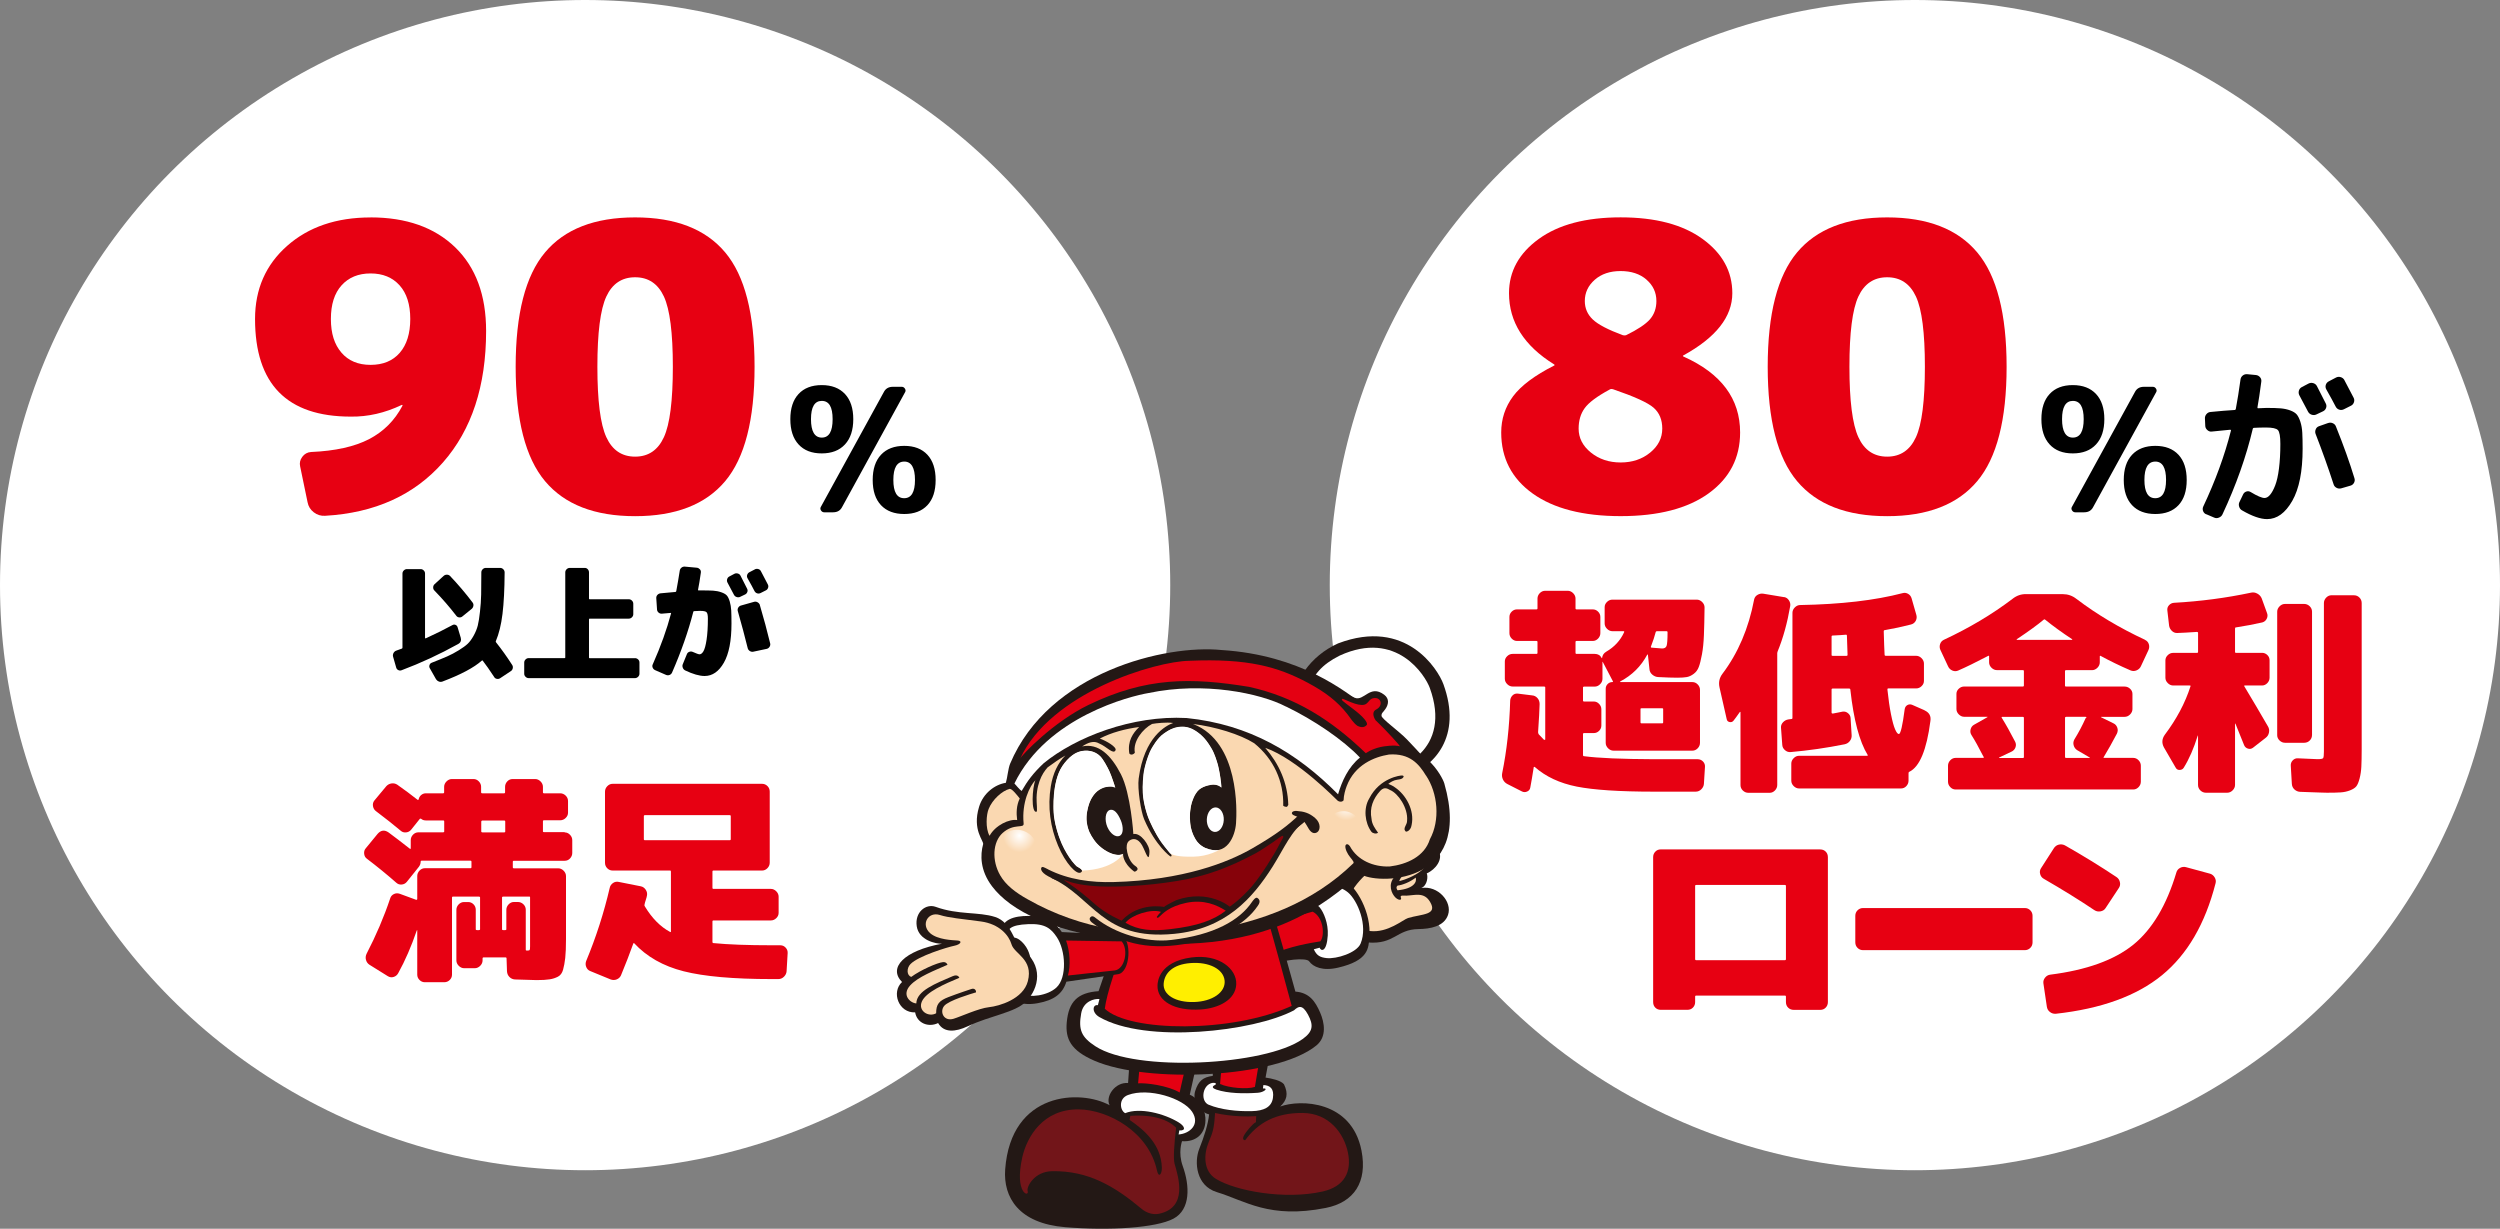 <?xml version="1.0" encoding="UTF-8"?><svg id="b" xmlns="http://www.w3.org/2000/svg" xmlns:xlink="http://www.w3.org/1999/xlink" viewBox="0 0 587.06 288.54"><rect x="0" y="0" width="587.06" height="288.54" fill="#808080" stroke="none"/><defs><style>.h{fill:#fad8b1;}.i{fill:#fff;}.j{fill:#e40012;}.k{fill:#721519;}.l{fill:url(#f);}.m{fill:url(#g);}.n{fill:#ffef00;}.o{fill:url(#e);}.p{fill:url(#d);}.q{fill:#86020a;}.r{fill:#e70012;}.s{fill:#231815;}</style><radialGradient id="d" cx="-2040.07" cy="2496.38" fx="-2040.07" fy="2496.38" r="5.07" gradientTransform="translate(-1330.74 -1879.3) rotate(-167.5) scale(1.01 -.7)" gradientUnits="userSpaceOnUse"><stop offset="0" stop-color="#dbc4b8"/><stop offset="1" stop-color="#721519"/></radialGradient><radialGradient id="e" cx="-561.5" cy="3122.71" fx="-561.5" fy="3122.71" r="5.07" gradientTransform="translate(26.86 -1973.47) rotate(-20.39) scale(1.01 .7)" xlink:href="#d"/><radialGradient id="f" cx="186.6" cy="-2221.58" fx="186.6" fy="-2221.58" r="1.92" gradientTransform="translate(176.98 4721.03) rotate(-3.94) scale(2 2.03)" gradientUnits="userSpaceOnUse"><stop offset="0" stop-color="#fff"/><stop offset="1" stop-color="#fad8b1"/></radialGradient><radialGradient id="g" cx="224.92" cy="-2092.09" fx="224.92" fy="-2092.09" r="1.75" gradientTransform="translate(144.83 4248.37) rotate(-3.94) scale(2 1.93)" xlink:href="#f"/></defs><g id="c"><g><g><circle class="i" cx="137.4" cy="137.4" r="137.4"/><g><path d="M108.19,149.72c.19,.68-.01,1.19-.62,1.52-4.32,2.4-8.74,4.45-13.27,6.15-.25,.1-.51,.09-.76-.03-.25-.12-.42-.31-.5-.59l-.73-2.55c-.08-.27-.05-.55,.07-.82,.13-.27,.33-.47,.6-.59,.16-.06,.39-.14,.69-.25,.3-.11,.53-.19,.69-.25,.1-.04,.15-.11,.15-.21v-17.43c0-.27,.11-.51,.32-.72,.21-.21,.46-.31,.73-.31h3.22c.27,0,.51,.1,.72,.31s.31,.44,.31,.72v15.15s.02,.04,.07,.07c.05,.03,.08,.03,.1,.01,2.34-1.07,4.44-2.12,6.3-3.13,.23-.12,.47-.13,.7-.03s.39,.27,.47,.53l.73,2.43Zm8.29,1.11c1.35,1.7,2.61,3.47,3.78,5.3,.16,.23,.21,.5,.15,.79s-.21,.52-.44,.67l-2.52,1.67c-.23,.16-.5,.21-.79,.15s-.51-.21-.64-.47c-1.04-1.58-1.92-2.85-2.67-3.81-.04-.08-.11-.08-.21,0-1.84,1.64-4.92,3.28-9.26,4.92-.27,.1-.55,.09-.83-.01-.28-.11-.5-.29-.66-.54l-1.46-2.58c-.14-.23-.16-.48-.07-.75s.26-.44,.51-.54c1.5-.59,2.71-1.08,3.62-1.48,.91-.4,1.82-.88,2.74-1.45,.92-.57,1.62-1.07,2.09-1.52,.48-.45,.95-1.09,1.41-1.92,.46-.83,.78-1.63,.97-2.39,.19-.76,.36-1.83,.51-3.21,.16-1.38,.25-2.73,.28-4.07,.03-1.34,.04-3.07,.04-5.2,0-.27,.11-.51,.32-.72,.21-.21,.46-.31,.73-.31h3.37c.27,0,.52,.1,.73,.31,.21,.21,.32,.45,.32,.75-.02,3.95-.19,7.19-.5,9.74-.31,2.55-.84,4.69-1.58,6.43-.02,.08,0,.16,.06,.23Zm-12.3-15.59c.21-.2,.47-.29,.76-.29s.54,.1,.73,.29c1.91,2.01,3.68,4.09,5.3,6.24,.18,.23,.24,.5,.19,.79-.05,.29-.19,.54-.42,.73l-2.17,1.76c-.22,.18-.46,.25-.75,.22-.28-.03-.5-.15-.66-.37-1.54-2.01-3.26-3.99-5.16-5.95-.2-.2-.29-.44-.28-.73,0-.29,.11-.54,.31-.73l2.14-1.96Z"/><path d="M149.11,154.55c.27,0,.52,.1,.73,.29,.21,.2,.32,.44,.32,.73v2.64c0,.27-.11,.51-.32,.72-.22,.21-.46,.31-.73,.31h-24.96c-.27,0-.52-.1-.73-.31-.22-.21-.32-.44-.32-.72v-2.64c0-.27,.11-.51,.32-.72,.21-.21,.46-.31,.73-.31h8.44c.1,0,.15-.05,.15-.15v-19.98c0-.27,.1-.52,.31-.73s.45-.32,.75-.32h3.52c.27,0,.51,.1,.7,.31,.19,.21,.29,.45,.29,.75v6.15c0,.1,.05,.15,.15,.15h9.2c.27,0,.52,.1,.73,.31,.21,.21,.32,.45,.32,.75v2.46c0,.27-.11,.51-.32,.72-.22,.21-.46,.31-.73,.31h-9.2c-.1,0-.15,.06-.15,.18v8.96c0,.1,.05,.15,.15,.15h10.66Z"/><path d="M164.6,138.64c1.21,0,2.16,.02,2.84,.06,.68,.04,1.33,.17,1.93,.38,.6,.21,1.04,.46,1.3,.75,.26,.28,.49,.75,.69,1.41,.19,.66,.31,1.36,.35,2.11,.04,.75,.06,1.78,.06,3.09,0,4.04-.6,7.1-1.79,9.18-1.19,2.08-2.7,3.12-4.51,3.12-1.23,0-2.76-.44-4.6-1.32-.25-.14-.44-.35-.54-.64-.11-.29-.1-.57,.01-.82l.97-2.37c.1-.25,.29-.43,.57-.53,.28-.1,.55-.09,.81,.03,.82,.37,1.35,.56,1.58,.56,.33,0,.64-.24,.92-.72,.28-.48,.53-1.37,.73-2.68s.31-2.98,.31-5.01c0-.78-.11-1.27-.32-1.48-.22-.21-.71-.31-1.49-.31-.04,0-.52,.02-1.44,.06-.08,0-.14,.06-.18,.18-1.15,4.51-2.81,9.26-4.98,14.24-.12,.27-.31,.46-.59,.57-.27,.11-.55,.1-.82-.01l-2.55-1.11c-.27-.12-.47-.31-.59-.59s-.11-.55,.03-.82c1.88-4.24,3.3-8.21,4.28-11.92,.04-.08,0-.12-.09-.12-.88,.08-1.57,.14-2.08,.18-.27,.02-.52-.06-.75-.25-.22-.19-.35-.42-.37-.69l-.18-2.7c-.02-.29,.07-.55,.26-.76,.19-.21,.44-.34,.73-.38,.16-.02,1.32-.13,3.49-.32,.1,0,.17-.06,.21-.18,.29-1.56,.57-3.16,.82-4.8,.04-.29,.17-.53,.4-.72,.22-.19,.49-.27,.81-.25l2.84,.26c.27,.04,.5,.17,.69,.38,.19,.21,.26,.47,.22,.76-.23,1.66-.46,3.02-.67,4.07,0,.08,.04,.12,.12,.12h.56Zm9.2,1.52c-.25,.12-.52,.13-.81,.04-.28-.09-.49-.26-.63-.51l-1.52-2.87c-.14-.25-.17-.52-.09-.81,.08-.28,.24-.49,.5-.63l1.17-.62c.25-.14,.53-.17,.82-.09s.51,.24,.64,.5c.35,.66,.87,1.68,1.55,3.05,.14,.25,.16,.52,.06,.79-.1,.27-.27,.47-.53,.59l-1.17,.56Zm4.63,1.93c.9,3.03,1.71,6.04,2.43,9.02,.06,.27,0,.54-.16,.79-.17,.25-.39,.41-.66,.47l-3.16,.67c-.27,.06-.54,0-.79-.15-.25-.16-.42-.37-.5-.64-.66-2.71-1.45-5.63-2.34-8.76-.08-.27-.04-.54,.1-.79,.15-.25,.36-.42,.63-.5l3.11-.88c.27-.08,.55-.04,.82,.12,.27,.16,.45,.37,.53,.64Zm-1.2-8.38c.25-.14,.53-.17,.82-.09s.51,.25,.64,.53c.72,1.37,1.26,2.39,1.61,3.08,.14,.25,.16,.52,.06,.81-.1,.28-.27,.48-.53,.6l-1.23,.62c-.27,.14-.55,.16-.83,.06-.28-.1-.49-.29-.63-.59-.33-.66-.87-1.65-1.61-2.96-.14-.25-.16-.52-.07-.79s.27-.48,.54-.62l1.23-.64Z"/></g><g><path class="r" d="M132.61,195.47c.47,0,.89,.19,1.24,.56,.36,.37,.53,.8,.53,1.27v3c0,.47-.17,.9-.51,1.27-.34,.37-.76,.56-1.27,.56h-11.93c-.17,0-.25,.08-.25,.25v1.27c0,.17,.08,.25,.25,.25h10.41c.47,0,.9,.19,1.27,.56,.37,.37,.56,.8,.56,1.27v14.78c0,1.9-.06,3.38-.18,4.44-.12,1.07-.29,1.99-.51,2.77-.22,.78-.62,1.32-1.19,1.62-.58,.3-1.23,.52-1.96,.63-.73,.12-1.75,.18-3.07,.18-.64,0-2.34-.05-5.08-.15-.51-.03-.94-.23-1.29-.58s-.55-.8-.58-1.35l-.1-3c0-.17-.08-.25-.25-.25h-5.13c-.17,0-.25,.08-.25,.25v.46c0,.47-.19,.9-.56,1.27-.37,.37-.8,.56-1.27,.56h-2.49c-.47,0-.9-.19-1.27-.56s-.56-.8-.56-1.27v-11.88c0-.47,.18-.9,.53-1.27,.36-.37,.79-.56,1.29-.56h.96c.47,0,.89,.18,1.24,.53s.53,.79,.53,1.29v4.57c0,.14,.08,.2,.25,.2h.51c.17,0,.25-.07,.25-.2v-7.46c0-.13-.08-.2-.25-.2h-6.14c-.14,0-.2,.07-.2,.2v18.13c0,.47-.18,.89-.53,1.24s-.79,.53-1.29,.53h-4.57c-.47,0-.89-.18-1.24-.53s-.53-.77-.53-1.24v-10.46s-.07,.05-.1,.05c-1.29,3.76-2.74,7.11-4.37,10.05-.24,.44-.59,.74-1.07,.89-.47,.15-.93,.09-1.37-.18l-4.32-2.69c-.41-.27-.68-.65-.81-1.14-.14-.49-.08-.97,.15-1.45,2.23-4.3,4.08-8.63,5.54-13,.13-.44,.41-.77,.84-.99,.42-.22,.89-.25,1.4-.08l3.86,1.42s.08,.03,.15-.03c.07-.05,.1-.11,.1-.18v-5.38c0-.47,.18-.9,.53-1.27,.36-.37,.77-.56,1.24-.56h10.71c.17,0,.25-.08,.25-.25v-1.27c0-.17-.08-.25-.25-.25h-11.43c-.17,0-.25,.08-.25,.25,0,.41-.14,.8-.41,1.17l-2.84,3.55c-.3,.37-.7,.58-1.19,.63-.49,.05-.92-.09-1.29-.43-2.23-1.96-4.54-3.84-6.91-5.64-.37-.27-.58-.66-.63-1.17s.08-.93,.38-1.27l2.79-3.4c.78-.88,1.64-.98,2.59-.3,1.42,1.05,3.08,2.32,4.98,3.81,.13,.07,.2,.03,.2-.1v-1.93c0-.47,.18-.9,.53-1.27,.36-.37,.79-.56,1.29-.56h5.79c.17,0,.25-.07,.25-.2v-2.34c0-.17-.08-.25-.25-.25h-4.06c-.44,0-.8-.12-1.07-.36-.14-.1-.25-.1-.36,0l-2.03,2.54c-.3,.37-.7,.58-1.19,.63-.49,.05-.91-.08-1.24-.38-1.69-1.42-3.64-2.96-5.84-4.62-.37-.27-.6-.66-.69-1.17-.08-.51,.03-.95,.33-1.32l2.79-3.35c.34-.37,.75-.59,1.24-.66,.49-.07,.94,.03,1.35,.3,1.73,1.22,3.32,2.4,4.77,3.55,.03,.03,.08,.03,.15,0,.07-.03,.1-.07,.1-.1,.07-.41,.26-.74,.58-1.02,.32-.27,.69-.41,1.09-.41h4.06c.17,0,.25-.08,.25-.25v-1.27c0-.47,.19-.9,.56-1.27s.79-.56,1.27-.56h5.08c.47,0,.89,.19,1.24,.56,.36,.37,.53,.8,.53,1.27v1.27c0,.17,.1,.25,.3,.25h5.08c.17,0,.25-.08,.25-.25v-1.27c0-.47,.17-.9,.51-1.27,.34-.37,.76-.56,1.27-.56h5.28c.47,0,.9,.19,1.27,.56,.37,.37,.56,.8,.56,1.27v1.27c0,.17,.08,.25,.25,.25h3.81c.47,0,.9,.18,1.27,.53,.37,.36,.56,.79,.56,1.29v2.74c0,.47-.19,.89-.56,1.24-.37,.36-.8,.53-1.27,.53h-3.81c-.17,0-.25,.08-.25,.25v2.34c0,.14,.08,.2,.25,.2h4.82Zm-19.3,0h5.08c.17,0,.25-.07,.25-.2v-2.34c0-.17-.08-.25-.25-.25h-5.08c-.17,0-.27,.08-.3,.25v2.34c.03,.14,.13,.2,.3,.2Zm10.92,15.08h-6.09c-.17,0-.25,.07-.25,.2v7.46c0,.14,.08,.2,.25,.2h.51c.17,0,.25-.07,.25-.2v-4.57c0-.47,.18-.9,.53-1.27,.36-.37,.77-.56,1.24-.56h.96c.47,0,.9,.18,1.27,.53,.37,.36,.56,.79,.56,1.29v9.39c0,.14,.08,.2,.25,.2,.37,0,.59-.04,.66-.13,.07-.08,.1-.36,.1-.84v-11.53c0-.13-.08-.2-.25-.2Z"/><path class="r" d="M183.28,221.98c.47,0,.88,.19,1.22,.56,.34,.37,.49,.8,.46,1.27l-.25,4.27c-.03,.47-.24,.9-.61,1.27-.37,.37-.81,.56-1.32,.56h-1.52c-9.01,0-15.91-.61-20.72-1.83-4.81-1.22-8.68-3.42-11.63-6.6-.07-.07-.14-.03-.2,.1-.85,2.37-1.81,4.86-2.89,7.46-.2,.44-.53,.75-.99,.94-.46,.19-.92,.19-1.4,.03l-4.82-1.98c-.44-.17-.75-.48-.94-.94-.19-.46-.2-.92-.03-1.4,2.34-5.62,4.18-11.36,5.54-17.21,.1-.47,.36-.85,.79-1.14,.42-.29,.89-.36,1.4-.23l5.13,1.02c.47,.1,.85,.37,1.14,.81,.29,.44,.38,.9,.28,1.37-.03,.24-.13,.58-.28,1.04s-.25,.8-.28,1.04c-.07,.17-.03,.34,.1,.51,1.66,2.74,3.62,4.72,5.89,5.94,.13,.07,.2,.03,.2-.1v-14.07c0-.17-.07-.25-.2-.25h-13.51c-.47,0-.89-.18-1.24-.53s-.53-.79-.53-1.29v-16.71c0-.47,.18-.9,.53-1.27,.36-.37,.77-.56,1.24-.56h35.14c.47,0,.89,.18,1.24,.53s.53,.79,.53,1.29v16.71c0,.47-.18,.9-.53,1.27-.36,.37-.77,.56-1.24,.56h-11.43c-.17,0-.25,.08-.25,.25v3.81c0,.17,.08,.25,.25,.25h13.46c.47,0,.9,.19,1.27,.56,.37,.37,.56,.8,.56,1.27v3.81c0,.47-.19,.89-.56,1.24-.37,.36-.8,.53-1.27,.53h-13.46c-.17,0-.25,.08-.25,.25v4.77c0,.2,.08,.3,.25,.3,3.45,.34,8.02,.51,13.71,.51h2.03Zm-31.84-24.68h19.91c.17,0,.25-.08,.25-.25v-5.38c0-.17-.08-.25-.25-.25h-19.91c-.17,0-.25,.08-.25,.25v5.38c0,.17,.08,.25,.25,.25Z"/></g><g><g><path class="r" d="M87.02,51.05c8.4,0,15.03,2.35,19.87,7.03,4.84,4.69,7.26,11.24,7.26,19.64,0,12.91-3.38,23.2-10.14,30.88-6.76,7.67-15.99,11.85-27.68,12.52-.97,.06-1.86-.21-2.65-.82-.79-.61-1.28-1.4-1.46-2.38l-1.74-8.4c-.18-.79-.02-1.54,.5-2.24,.52-.7,1.2-1.08,2.06-1.14,5.66-.24,10.2-1.25,13.61-3.01,3.41-1.77,6.03-4.38,7.86-7.86v-.18h-.18c-3.96,1.89-7.95,2.8-11.97,2.74-14.98,0-22.47-7.64-22.47-22.93,0-7,2.51-12.73,7.54-17.17,5.02-4.44,11.56-6.67,19.6-6.67Zm-6.85,31.75c1.64,1.92,3.93,2.88,6.85,2.88s5.21-.94,6.85-2.83c1.64-1.89,2.47-4.54,2.47-7.95s-.84-6.04-2.51-7.9c-1.68-1.86-3.94-2.79-6.81-2.79s-5.13,.93-6.81,2.79c-1.68,1.86-2.51,4.49-2.51,7.9s.82,5.98,2.47,7.9Z"/><path class="r" d="M127.99,59.27c4.6-5.48,11.65-8.22,21.15-8.22s16.55,2.74,21.15,8.22c4.6,5.48,6.9,14.43,6.9,26.86s-2.3,21.38-6.9,26.86c-4.6,5.48-11.65,8.22-21.15,8.22s-16.55-2.74-21.15-8.22c-4.6-5.48-6.9-14.43-6.9-26.86s2.3-21.38,6.9-26.86Zm14.39,43.39c1.4,3.05,3.65,4.57,6.76,4.57s5.36-1.52,6.76-4.57c1.4-3.04,2.1-8.56,2.1-16.54s-.7-13.47-2.1-16.49c-1.4-3.01-3.65-4.52-6.76-4.52s-5.36,1.51-6.76,4.52c-1.4,3.01-2.1,8.51-2.1,16.49s.7,13.49,2.1,16.54Z"/></g><path d="M198.42,104.36c-1.3,1.41-3.12,2.11-5.46,2.11s-4.15-.7-5.44-2.11c-1.29-1.4-1.93-3.38-1.93-5.93s.64-4.52,1.93-5.91c1.29-1.39,3.1-2.09,5.44-2.09s4.16,.7,5.46,2.09c1.3,1.39,1.95,3.36,1.95,5.91s-.65,4.53-1.95,5.93Zm-5.44-10.22c-1.69,0-2.54,1.43-2.54,4.29s.85,4.33,2.54,4.33,2.54-1.44,2.54-4.33-.85-4.29-2.54-4.29Zm18.77-3.31c.32,0,.56,.14,.75,.43,.18,.29,.2,.56,.04,.83l-14.78,26.95c-.42,.84-1.13,1.26-2.13,1.26h-2.09c-.31,0-.56-.14-.75-.43-.18-.29-.2-.56-.04-.83l14.78-26.95c.42-.84,1.13-1.26,2.13-1.26h2.09Zm-4.87,15.96c1.3-1.39,3.12-2.09,5.46-2.09s4.15,.7,5.44,2.09,1.93,3.37,1.93,5.93-.64,4.53-1.93,5.91-3.1,2.07-5.44,2.07-4.16-.69-5.46-2.07c-1.3-1.38-1.95-3.35-1.95-5.91s.65-4.54,1.95-5.93Zm2.9,5.91c0,2.86,.85,4.29,2.54,4.29s2.54-1.43,2.54-4.29-.85-4.33-2.54-4.31-2.54,1.45-2.54,4.31Z"/></g></g><g><circle class="i" cx="449.66" cy="137.4" r="137.4"/><g><g><path class="r" d="M395.37,83.75c8.83,3.96,13.25,9.9,13.25,17.81,0,5.97-2.47,10.73-7.4,14.3-4.93,3.56-11.82,5.34-20.65,5.34s-15.71-1.77-20.65-5.3c-4.93-3.53-7.4-8.31-7.4-14.34,0-3.17,.93-6,2.79-8.5,1.86-2.5,5.07-4.9,9.64-7.22,.06,0,.09-.03,.09-.09,0-.12-.03-.18-.09-.18-7.07-4.38-10.6-9.96-10.6-16.72,0-5.12,2.33-9.36,6.99-12.74,4.66-3.38,11.07-5.07,19.23-5.07s14.57,1.69,19.23,5.07c4.66,3.38,6.99,7.63,6.99,12.74,0,5.54-3.84,10.41-11.51,14.62-.06,0-.09,.03-.09,.09,0,.12,.06,.18,.18,.18Zm-21.79,22.52c1.92,1.55,4.25,2.33,6.99,2.33s5.05-.78,6.94-2.33c1.89-1.55,2.83-3.43,2.83-5.62,0-2.07-.67-3.7-2.01-4.89-1.34-1.19-4.51-2.63-9.5-4.34-.37-.12-.67-.09-.91,.09-2.92,1.58-4.86,3.03-5.8,4.34-.95,1.31-1.42,2.91-1.42,4.8,0,2.19,.96,4.07,2.88,5.62Zm13.06-40.61c-1.55-1.34-3.58-2.01-6.08-2.01s-4.52,.68-6.08,2.05c-1.55,1.37-2.33,3.03-2.33,4.98,0,1.71,.62,3.15,1.87,4.34,1.25,1.19,3.61,2.42,7.08,3.7,.24,.06,.49,.06,.73,0,2.74-1.34,4.61-2.59,5.62-3.74,1-1.16,1.51-2.59,1.51-4.29,0-2.01-.78-3.68-2.33-5.02Z"/><path class="r" d="M422,59.27c4.6-5.48,11.65-8.22,21.15-8.22s16.55,2.74,21.15,8.22c4.6,5.48,6.9,14.43,6.9,26.86s-2.3,21.38-6.9,26.86c-4.6,5.48-11.65,8.22-21.15,8.22s-16.55-2.74-21.15-8.22c-4.6-5.48-6.9-14.43-6.9-26.86s2.3-21.38,6.9-26.86Zm14.39,43.39c1.4,3.05,3.65,4.57,6.76,4.57s5.36-1.52,6.76-4.57c1.4-3.04,2.1-8.56,2.1-16.54s-.7-13.47-2.1-16.49c-1.4-3.01-3.65-4.52-6.76-4.52s-5.36,1.51-6.76,4.52c-1.4,3.01-2.1,8.51-2.1,16.49s.7,13.49,2.1,16.54Z"/></g><g><path d="M492.2,104.36c-1.3,1.41-3.12,2.11-5.46,2.11s-4.15-.7-5.44-2.11c-1.29-1.4-1.93-3.38-1.93-5.93s.64-4.52,1.93-5.91c1.29-1.39,3.1-2.09,5.44-2.09s4.16,.7,5.46,2.09c1.3,1.39,1.95,3.36,1.95,5.91s-.65,4.53-1.95,5.93Zm-5.44-10.22c-1.69,0-2.54,1.43-2.54,4.29s.85,4.33,2.54,4.33,2.54-1.44,2.54-4.33-.85-4.29-2.54-4.29Zm18.77-3.31c.32,0,.56,.14,.75,.43,.18,.29,.2,.56,.04,.83l-14.78,26.95c-.42,.84-1.13,1.26-2.13,1.26h-2.09c-.31,0-.56-.14-.75-.43-.18-.29-.2-.56-.04-.83l14.78-26.95c.42-.84,1.13-1.26,2.13-1.26h2.09Zm-4.87,15.96c1.3-1.39,3.12-2.09,5.46-2.09s4.15,.7,5.44,2.09,1.93,3.37,1.93,5.93-.64,4.53-1.93,5.91-3.1,2.07-5.44,2.07-4.16-.69-5.46-2.07c-1.3-1.38-1.95-3.35-1.95-5.91s.65-4.54,1.95-5.93Zm2.9,5.91c0,2.86,.85,4.29,2.54,4.29s2.54-1.43,2.54-4.29-.85-4.33-2.54-4.31-2.54,1.45-2.54,4.31Z"/><path d="M518.08,120.77c-.34-.13-.58-.37-.73-.73-.14-.35-.14-.71,.02-1.08,2.86-6.07,5.03-12,6.5-17.81,.05-.13,0-.21-.16-.24-2.26,.21-3.7,.36-4.33,.43-.37,.05-.71-.06-1.02-.33-.32-.28-.49-.6-.51-.97l-.08-1.73c-.03-.39,.09-.75,.35-1.06,.26-.31,.59-.49,.99-.51,2.1-.21,4.01-.37,5.71-.47,.08,0,.14-.08,.2-.24,.39-2.08,.76-4.37,1.1-6.9,.05-.39,.23-.71,.53-.95s.65-.34,1.04-.31l2.09,.2c.37,.05,.68,.22,.93,.51,.25,.29,.35,.63,.3,1.02-.34,2.6-.64,4.62-.91,6.07,0,.13,.04,.2,.12,.2,1.08-.05,1.75-.08,2.01-.08,1.39,0,2.5,.03,3.31,.1,.81,.07,1.57,.23,2.27,.49,.7,.26,1.2,.58,1.52,.95,.31,.37,.6,.94,.85,1.71,.25,.78,.4,1.63,.45,2.58,.05,.95,.08,2.19,.08,3.74,0,5.33-.81,9.42-2.44,12.27-1.63,2.85-3.6,4.27-5.91,4.27-1.55,0-3.51-.68-5.87-2.05-.34-.18-.57-.48-.69-.89s-.09-.78,.1-1.12l.83-1.73c.16-.34,.41-.57,.77-.69,.35-.12,.7-.07,1.04,.14,1.52,.92,2.6,1.38,3.23,1.38,.45,0,.88-.25,1.3-.75,.42-.5,.82-1.23,1.2-2.21s.68-2.3,.89-3.98c.21-1.68,.32-3.6,.32-5.75,0-1.76-.19-2.84-.57-3.25-.38-.41-1.32-.61-2.82-.61-1.05,0-2,.03-2.84,.08-.11,0-.18,.07-.24,.2-1.55,6.57-3.93,13.28-7.13,20.13-.16,.34-.43,.59-.83,.75-.39,.16-.76,.16-1.1,0l-1.85-.79Zm25.85-23.44c-.34,.16-.7,.18-1.08,.06-.38-.12-.66-.35-.85-.69l-2.05-3.86c-.18-.34-.22-.7-.12-1.08,.1-.38,.33-.66,.67-.85l1.58-.83c.34-.18,.71-.22,1.1-.12,.39,.11,.68,.33,.87,.67,.47,.89,1.17,2.26,2.09,4.1,.18,.34,.21,.7,.08,1.06-.13,.37-.37,.63-.71,.79l-1.58,.75Zm2.76,2.01c.37-.13,.74-.12,1.1,.04,.37,.16,.62,.42,.75,.79,1.79,4.44,3.23,8.47,4.33,12.1,.13,.37,.1,.73-.08,1.08-.18,.35-.46,.58-.83,.69l-2.17,.63c-.39,.11-.77,.07-1.12-.12s-.58-.46-.69-.83c-1.26-3.89-2.67-7.83-4.22-11.82-.13-.34-.12-.7,.02-1.06,.14-.37,.4-.62,.77-.75l2.13-.75Zm3.82-10.09c.97,1.84,1.69,3.22,2.17,4.14,.18,.34,.21,.7,.08,1.08-.13,.38-.37,.65-.71,.81l-1.65,.83c-.37,.18-.74,.21-1.12,.08s-.66-.39-.85-.79c-.45-.89-1.17-2.22-2.17-3.98-.18-.34-.22-.7-.1-1.06,.12-.37,.36-.64,.73-.83l1.66-.87c.34-.18,.71-.22,1.1-.1,.39,.12,.68,.35,.87,.69Z"/></g></g><g><path class="r" d="M398.69,178.29c.47,0,.88,.18,1.22,.53,.34,.36,.49,.77,.46,1.24l-.25,4.01c-.03,.47-.24,.9-.61,1.27-.37,.37-.81,.56-1.32,.56h-9.7c-8.16,0-14.24-.4-18.23-1.19-4-.8-7.28-2.33-9.85-4.6-.03-.03-.08-.04-.15-.03-.07,.02-.1,.04-.1,.08-.3,1.96-.58,3.55-.81,4.77-.07,.44-.31,.75-.74,.94-.42,.19-.84,.18-1.24-.03l-3.4-1.73c-.47-.24-.82-.59-1.04-1.07-.22-.47-.28-.96-.18-1.47,1.08-5.31,1.71-11,1.88-17.06,.03-.47,.22-.88,.56-1.22s.76-.47,1.27-.41l3.3,.41c.51,.03,.93,.25,1.27,.63,.34,.39,.51,.86,.51,1.4-.03,1.39-.15,3.59-.36,6.6,0,.17,.05,.34,.15,.51,.27,.3,.68,.73,1.22,1.27,.03,.03,.09,.04,.18,.03,.08-.02,.13-.04,.13-.08v-12.24c0-.13-.1-.2-.3-.2h-7.36c-.47,0-.9-.19-1.27-.56-.37-.37-.56-.79-.56-1.27v-4.06c0-.47,.19-.89,.56-1.24,.37-.36,.79-.53,1.27-.53h5.59c.17,0,.25-.08,.25-.25v-2.54c0-.17-.08-.25-.25-.25h-4.57c-.47,0-.89-.19-1.24-.56-.36-.37-.53-.79-.53-1.27v-3.81c0-.47,.18-.89,.53-1.24s.77-.53,1.24-.53h4.57c.17,0,.25-.08,.25-.25v-2.29c0-.47,.18-.9,.53-1.27,.36-.37,.79-.56,1.29-.56h5.28c.47,0,.9,.19,1.27,.56,.37,.37,.56,.8,.56,1.27v2.29c0,.17,.08,.25,.25,.25h3.81c.47,0,.89,.18,1.24,.53s.53,.77,.53,1.24v3.81c0,.47-.18,.9-.53,1.27-.36,.37-.77,.56-1.24,.56h-3.81c-.17,0-.25,.08-.25,.25v2.54c0,.17,.08,.25,.25,.25h4.27c.74,0,1.29,.32,1.62,.96,.07,.07,.1,.07,.1,0,.07-.64,.39-1.13,.96-1.47,1.93-1.12,3.33-2.64,4.21-4.57,.07-.17,.02-.25-.15-.25h-2.59c-.47,0-.9-.19-1.27-.56-.37-.37-.56-.79-.56-1.27v-3.81c0-.47,.19-.89,.56-1.24,.37-.36,.79-.53,1.27-.53h19.8c.47,0,.9,.19,1.27,.56,.37,.37,.56,.8,.56,1.27-.03,2.61-.08,4.77-.15,6.5-.07,1.73-.22,3.23-.46,4.52-.24,1.29-.48,2.27-.74,2.95-.25,.68-.65,1.22-1.19,1.62-.54,.41-1.08,.66-1.62,.76-.54,.1-1.29,.15-2.23,.15-1.12,0-2.62-.05-4.52-.15-.51-.03-.96-.23-1.37-.58s-.63-.79-.66-1.29l-.36-3.35s-.02-.06-.05-.08c-.03-.02-.07,0-.1,.03-1.46,2.74-3.57,4.84-6.35,6.3-.03,.03-.05,.07-.05,.1s.02,.05,.05,.05h16.96c.47,0,.89,.19,1.24,.56,.36,.37,.53,.8,.53,1.27v12.44c0,.47-.18,.9-.53,1.27-.36,.37-.77,.56-1.24,.56h-18.54c-.47,0-.9-.19-1.27-.56-.37-.37-.56-.79-.56-1.27v-12.7c0-.44,.15-.81,.46-1.12s.68-.46,1.12-.46c.13,0,.17-.07,.1-.2l-2.39-4.57-.05,.05v3.96c0,.47-.19,.9-.56,1.27s-.8,.56-1.27,.56h-2.49c-.17,0-.25,.07-.25,.2v3.05c0,.17,.08,.25,.25,.25h2.29c.47,0,.89,.19,1.24,.56,.36,.37,.53,.8,.53,1.27v3.81c0,.47-.18,.89-.53,1.24s-.77,.53-1.24,.53h-2.29c-.17,0-.25,.08-.25,.25v4.88c0,.2,.08,.3,.25,.3,3.35,.44,8.85,.68,16.5,.71h10.21Zm-13.46-11.78v3.1c0,.17,.08,.25,.25,.25h4.82c.17,0,.25-.08,.25-.25v-3.1c0-.13-.08-.2-.25-.2h-4.82c-.17,0-.25,.07-.25,.2Zm2.44-14.68s-.03,.08,0,.15c.03,.07,.08,.1,.15,.1,1.25,.1,2.08,.17,2.49,.2,.54,0,.89-.2,1.04-.61s.23-1.47,.23-3.2c0-.17-.08-.25-.25-.25h-2.23c-.17,0-.27,.07-.3,.2-.24,.95-.61,2.08-1.12,3.4Z"/><path class="r" d="M418.92,140.2c.47,.07,.85,.31,1.14,.74,.29,.42,.4,.87,.33,1.35-.68,3.96-1.66,7.52-2.95,10.66-.07,.2-.1,.36-.1,.46v30.93c0,.47-.18,.9-.53,1.27-.36,.37-.77,.56-1.24,.56h-5.03c-.47,0-.9-.18-1.27-.53-.37-.36-.56-.79-.56-1.29v-17.11s-.02-.06-.05-.08c-.03-.02-.07,0-.1,.03-.68,.98-1.19,1.68-1.52,2.08-.24,.27-.54,.36-.91,.28-.37-.08-.59-.31-.66-.69l-1.68-7.41c-.27-1.18-.05-2.25,.66-3.2,3.69-4.88,6.18-10.7,7.46-17.47,.1-.47,.36-.84,.79-1.09,.42-.25,.87-.35,1.35-.28l4.88,.81Zm33.01,26.61c1.12,.51,1.57,1.35,1.37,2.54-.88,6.74-2.52,10.7-4.93,11.88-.14,.03-.2,.15-.2,.36v1.73c0,.47-.17,.9-.51,1.27-.34,.37-.76,.56-1.27,.56h-23.92c-.47,0-.9-.19-1.27-.56s-.56-.8-.56-1.27v-4.01c0-.47,.19-.9,.56-1.27s.79-.56,1.27-.56h15.95c.17,0,.22-.07,.15-.2-1.93-3.15-3.28-8.24-4.06-15.29,0-.2-.1-.3-.3-.3h-3.86c-.17,0-.25,.08-.25,.25v5.38c0,.14,.08,.22,.25,.25,.27-.03,.67-.11,1.19-.23,.52-.12,.91-.19,1.14-.23,.47-.07,.9,.05,1.27,.36,.37,.3,.58,.68,.61,1.12l.25,4.06c.03,.51-.11,.96-.43,1.37-.32,.41-.74,.66-1.24,.76-4.23,.85-8.46,1.46-12.7,1.83-.47,.03-.91-.12-1.29-.46-.39-.34-.6-.74-.63-1.22l-.3-4.06c-.03-.47,.13-.9,.48-1.27,.36-.37,.77-.59,1.24-.66,.07,0,.19-.02,.36-.05,.17-.03,.29-.05,.36-.05,.17,0,.25-.08,.25-.25v-24.68c0-.47,.19-.9,.56-1.27s.79-.56,1.27-.56c9.55-.17,17.55-1.1,24.02-2.79,.44-.13,.87-.08,1.29,.15,.42,.24,.7,.59,.84,1.07l1.12,3.91c.13,.47,.08,.93-.15,1.37-.24,.44-.61,.73-1.12,.86-1.96,.51-4.01,.95-6.14,1.32-.17,0-.25,.1-.25,.3,.07,2.47,.13,4.3,.2,5.48,0,.17,.1,.25,.3,.25h7.11c.47,0,.9,.19,1.27,.56,.37,.37,.56,.8,.56,1.27v4.06c0,.47-.19,.89-.56,1.24-.37,.36-.8,.53-1.27,.53h-6.55c-.14,0-.2,.08-.2,.25,.24,2.27,.52,4.21,.84,5.81,.32,1.61,.64,2.79,.96,3.53,.32,.75,.62,1.12,.89,1.12,.41,0,.86-1.95,1.37-5.84,.07-.44,.28-.76,.63-.96s.74-.22,1.14-.05l2.89,1.27Zm-18.33-12.8c.17,0,.25-.08,.25-.25-.03-.95-.08-2.45-.15-4.52,0-.13-.07-.2-.2-.2-.75,.07-1.79,.14-3.15,.2-.17,0-.25,.08-.25,.25v4.32c0,.14,.08,.2,.25,.2h3.25Z"/><path class="r" d="M503.7,150.26c.44,.2,.74,.53,.89,.99s.13,.92-.08,1.4l-1.78,3.81c-.2,.44-.54,.76-1.02,.96-.47,.2-.95,.2-1.42,0-2.51-1.08-4.84-2.22-7.01-3.4-.14-.07-.2-.02-.2,.15v1.37c0,.47-.19,.9-.56,1.27s-.8,.56-1.27,.56h-6.09c-.17,0-.25,.08-.25,.25v3.35c0,.17,.08,.25,.25,.25h13.76c.47,0,.9,.17,1.27,.51,.37,.34,.56,.75,.56,1.22v3.55c0,.47-.19,.9-.56,1.27s-.8,.56-1.27,.56h-5.48c-.1,0-.12,.03-.05,.1l2.89,1.42c.44,.2,.74,.54,.91,1.02,.17,.47,.13,.95-.1,1.42-1.05,2-2.07,3.81-3.05,5.43l-.05,.05c-.07,.14-.03,.2,.1,.2h6.86c.47,0,.89,.19,1.24,.56,.36,.37,.53,.8,.53,1.27v3.76c0,.47-.18,.9-.53,1.27-.36,.37-.77,.56-1.24,.56h-41.74c-.47,0-.89-.19-1.24-.56-.36-.37-.53-.8-.53-1.27v-3.76c0-.47,.18-.9,.53-1.27,.36-.37,.77-.56,1.24-.56h6.5c.13,0,.17-.08,.1-.25v-.05h-.05c-1.12-2.2-2.05-3.88-2.79-5.03-.27-.41-.35-.85-.23-1.35,.12-.49,.38-.85,.79-1.09l3.15-1.78c.07-.07,.07-.1,0-.1h-5.43c-.47,0-.9-.19-1.27-.56-.37-.37-.56-.79-.56-1.27v-3.55c0-.47,.19-.88,.56-1.22,.37-.34,.79-.51,1.27-.51h13.76c.17,0,.25-.08,.25-.25v-3.35c0-.17-.08-.25-.25-.25h-6.09c-.47,0-.9-.19-1.27-.56-.37-.37-.56-.79-.56-1.27v-1.37c0-.17-.07-.22-.2-.15-2.91,1.52-5.26,2.67-7.06,3.45-.44,.2-.9,.2-1.37,0-.47-.2-.81-.54-1.02-1.02l-1.78-3.81c-.2-.44-.23-.9-.08-1.37,.15-.47,.45-.81,.89-1.02,5.96-2.78,11.32-5.97,16.1-9.6,.98-.78,2.05-1.15,3.2-1.12h8.63c1.18,0,2.25,.37,3.2,1.12,4.77,3.62,10.14,6.82,16.1,9.6Zm-28.44,27.47v-9.14c0-.17-.08-.25-.25-.25h-4.88c-.1,0-.14,.05-.1,.15l.05,.1c.95,1.52,1.98,3.37,3.1,5.54,.24,.44,.27,.9,.1,1.37-.17,.47-.49,.81-.96,1.02l-2.89,1.37c-.07,.07-.05,.1,.05,.1h5.54c.17,0,.25-.08,.25-.25Zm-1.62-27.47h12.9s.06-.02,.08-.05c.02-.03,0-.07-.03-.1-2.4-1.59-4.5-3.11-6.3-4.57-.14-.13-.27-.13-.41,0-1.46,1.22-3.55,2.74-6.3,4.57-.03,.03-.04,.07-.03,.1,.02,.03,.04,.05,.08,.05Zm11.53,18.08c-.17,0-.25,.08-.25,.25v9.14c0,.17,.08,.25,.25,.25h5.54c.07,0,.07-.03,0-.1l-2.95-1.73c-.41-.27-.68-.64-.81-1.12-.14-.47-.08-.93,.15-1.37,1.02-1.66,1.9-3.32,2.64-4.98,0-.03,.03-.07,.08-.1,.05-.03,.09-.07,.13-.1,.03-.1-.03-.15-.2-.15h-4.57Z"/><path class="r" d="M531.18,153.3c.47,0,.89,.17,1.24,.51,.36,.34,.53,.76,.53,1.27v4.06c0,.47-.18,.9-.53,1.27-.36,.37-.77,.56-1.24,.56h-4.06c-.14,0-.17,.07-.1,.2,1.9,3.15,3.74,6.28,5.54,9.39,.27,.44,.36,.92,.25,1.45-.1,.53-.36,.94-.76,1.24l-3,2.34c-.37,.27-.77,.34-1.19,.2-.42-.13-.72-.41-.89-.81-.44-1.15-1.12-2.83-2.03-5.03,0-.03-.02-.05-.05-.05s-.05,.02-.05,.05v14.37c0,.47-.19,.9-.56,1.27-.37,.37-.8,.56-1.27,.56h-5.03c-.47,0-.9-.18-1.27-.53-.37-.36-.56-.79-.56-1.29v-11.58l-.05-.05c-.95,3.05-2.05,5.57-3.3,7.57-.2,.34-.53,.52-.96,.53-.44,.02-.76-.18-.96-.58l-2.74-4.72c-.54-1.02-.47-2,.2-2.95,2.78-3.69,4.79-7.48,6.04-11.38,.07-.13,0-.2-.2-.2h-3.86c-.47,0-.9-.19-1.27-.56-.37-.37-.56-.79-.56-1.27v-4.06c0-.47,.19-.89,.56-1.24,.37-.36,.79-.53,1.27-.53h5.59c.17,0,.25-.08,.25-.25v-4.47c0-.13-.1-.2-.3-.2-2.03,.14-3.55,.22-4.57,.25-.47,.03-.9-.13-1.27-.48-.37-.36-.59-.77-.66-1.24l-.41-3.55c-.07-.47,.06-.89,.38-1.24,.32-.36,.72-.55,1.19-.58,6.16-.34,12.2-1.13,18.13-2.39,.47-.1,.95-.03,1.42,.23,.47,.25,.81,.62,1.02,1.09l1.27,3.5c.17,.44,.14,.88-.08,1.32-.22,.44-.57,.73-1.04,.86-1.93,.44-4,.83-6.2,1.17-.14,0-.2,.1-.2,.3v5.43c0,.17,.08,.25,.25,.25h6.09Zm11.73,19.35c0,.47-.18,.89-.53,1.24s-.79,.53-1.29,.53h-4.52c-.47,0-.9-.18-1.27-.53-.37-.36-.56-.77-.56-1.24v-29c0-.47,.19-.9,.56-1.27s.79-.56,1.27-.56h4.52c.47,0,.9,.18,1.27,.53,.37,.36,.56,.79,.56,1.29v29Zm9.9-32.86c.47,0,.89,.18,1.24,.53s.53,.79,.53,1.29v34.33c0,1.73-.03,3.09-.08,4.09-.05,1-.19,1.92-.41,2.77-.22,.85-.47,1.46-.76,1.83-.29,.37-.78,.69-1.47,.96-.69,.27-1.42,.43-2.18,.48s-1.84,.08-3.22,.08c-.27,0-.68,0-1.22-.03-.54-.02-1.33-.04-2.36-.08-1.03-.03-1.96-.07-2.77-.1-.51-.03-.95-.22-1.32-.56-.37-.34-.58-.78-.61-1.32l-.25-4.27c-.03-.47,.12-.89,.46-1.24,.34-.36,.76-.52,1.27-.48,2.44,.1,3.94,.17,4.52,.2,.78,0,1.23-.08,1.35-.25,.12-.17,.18-.68,.18-1.52v-34.89c0-.47,.18-.9,.53-1.27,.36-.37,.77-.56,1.24-.56h5.33Z"/><path class="r" d="M427.45,199.47c.51,0,.93,.17,1.27,.51,.34,.34,.51,.78,.51,1.32v34.02c0,.51-.17,.94-.51,1.29-.34,.36-.76,.53-1.27,.53h-6.25c-.51,0-.94-.17-1.29-.51s-.53-.78-.53-1.32v-1.27c0-.17-.08-.25-.25-.25h-20.82c-.17,0-.25,.08-.25,.25v1.27c0,.51-.17,.94-.51,1.29-.34,.36-.78,.53-1.32,.53h-6.25c-.51,0-.93-.17-1.27-.51-.34-.34-.51-.78-.51-1.32v-34.02c0-.51,.17-.94,.51-1.29,.34-.36,.76-.53,1.27-.53h37.48Zm-8.07,25.75v-17.16c0-.17-.08-.25-.25-.25h-20.82c-.17,0-.25,.08-.25,.25v17.16c0,.17,.08,.25,.25,.25h20.82c.17,0,.25-.08,.25-.25Z"/><path class="r" d="M475.47,213.23c.51,0,.94,.18,1.29,.53s.53,.79,.53,1.29v6.25c0,.51-.18,.94-.53,1.29s-.79,.53-1.29,.53h-37.98c-.51,0-.94-.18-1.29-.53s-.53-.79-.53-1.29v-6.25c0-.51,.18-.94,.53-1.29s.79-.53,1.29-.53h37.98Z"/><path class="r" d="M491.82,213.73c-3.42-2.3-7.38-4.76-11.88-7.36-.44-.24-.73-.61-.86-1.12-.14-.51-.07-.96,.2-1.37l3-4.67c.27-.44,.65-.73,1.14-.86,.49-.13,.97-.08,1.45,.15,4.23,2.4,8.28,4.89,12.14,7.46,.41,.27,.67,.66,.79,1.17,.12,.51,.04,.96-.23,1.37l-3.15,4.77c-.27,.41-.67,.65-1.19,.74-.53,.08-.99,0-1.4-.28Zm27.12-8.58c.47,.14,.85,.43,1.12,.89,.27,.46,.34,.92,.2,1.4-2.44,9.51-6.63,16.7-12.57,21.56-5.94,4.86-14.26,7.88-24.96,9.06-.51,.03-.96-.11-1.37-.43-.41-.32-.64-.74-.71-1.24l-.81-5.48c-.07-.47,.06-.91,.38-1.32,.32-.41,.72-.64,1.19-.71,8.56-1.08,15.07-3.43,19.53-7.03,4.45-3.61,7.83-9.27,10.13-16.99,.13-.47,.43-.83,.89-1.07,.46-.24,.92-.29,1.4-.15l5.59,1.52Z"/></g></g></g><g><g><g><path class="s" d="M314.17,211.19c.77-3.34,2.2-5.66,10.28-10,1.64-.87,2.7-4.72,2.68-6.31-.04-1.6,.79-2.87,2.61-3.17,1.33-.21,3.38,.96,3.41,2.62,2.27-.82,5.98,.68,4.71,5.47,1.04,1.99-.7,4.35-2.82,5.3,.32,.71,.16,2.82-1.28,3.43,3.88-.67,7.33,3.22,6.27,6.32-.94,2.74-4.21,3.28-6.95,3.32-5.17,.06-5.62,3.64-11.86,3.15-4.04-.31-8.13-5.47-7.05-10.13Z"/><g><path class="h" d="M321.71,218.64c-3.03-.34-5.62-2.52-5.45-5.75,0-3.78,5.17-8.93,8.48-10.26,2.01-.81,3.84-4.59,3.9-5.53,.1-1.47,3.24-2.04,3.92-.13,.66,1.9-.06,5.08-4.37,8.28-2.3,1.68-1.71,3.95-.85,5.11,.84,1.15,1.94,1.15,1.63,.45-.32-.7,.67-.47,1.29-.49,2.08-.09,4.14-.9,5.54,1.44,1.9,3.14-1.87,2.84-5.15,3.81-1.2,.37-4.71,3.53-8.93,3.06Z"/><path class="h" d="M331.56,203.32c1.2-1.46,2.69-4.04,2.07-6.59,1.06-.46,3.15,.82,2.59,2.6-.57,1.77-3.34,3.51-4.66,3.99Z"/><path class="h" d="M331.27,204.23c.96-.35,2.47-1.12,3.95-2.35,.46,1.06-1.74,3.71-6.64,5.04,0,0,.22-1.36,2.68-2.69Z"/><path class="h" d="M328.18,209.06s-.56-.69,.02-1.11c.97-.08,2.86-.77,4.24-1.87,.33,.96-.37,2.61-4.25,2.98Z"/></g></g><g><path class="s" d="M321.55,220.06c-.16,2.58-.17,5.51-7.35,7.17-3.63,.85-5.86-.19-6.78-1.49-.66-.92-5.91-.43-9.19,.93,0,0-3.72-.8-4.07-5.95-.26-3.78,1.83-3.71,1.83-3.71l9.54-2.95c-.66-2.82-1.3-4.9,2.03-6.39,4.05-1.81,5.96-1.95,8.19-.88,2.67,1.27,6.37,7.53,5.8,13.27Z"/><path class="j" d="M298.1,224.29c5.21-2.21,9.39-2.81,11.95-3.24,1.09-1.33,.78-5.67-1.81-6.97,0,0-5.93,1.62-10.59,3.39,0,0-1.1,1.96-1.04,3.07,.08,1.5,1.5,2.92,1.49,3.75Z"/><path class="i" d="M308.52,222.91l1.36-.37c.33,.89,1.67,1.05,1.91-2.88,.17-2.86-.97-5.44-1.86-6.54-1-1.25-2.53-.43-2.17,.17l-1.07,.62c-.57-1.36-1.2-3.45,1.96-4.54,3.14-1.08,5.43-1.82,7.89,.19,2.23,1.86,4.73,7.74,2.96,12.02-.92,2.17-5.67,3.67-8.01,3.4-1.43-.17-2.28-.53-2.97-2.05Z"/></g></g><path class="s" d="M298.55,245.67l-1.37,7.37c1.39,.2,3.64,.68,4.33,1.58,1.1,2.27,.66,3.76-.89,5.22,4.73-1.73,16.78-1.45,19.09,10.34,1.44,7.41-1.76,12.16-8.38,13.47-13.27,2.64-18.88-1.67-25.59-3.71-4.88-1.48-5.34-7.06-4.14-10.11,1.19-3.05,2.04-5.62,2.33-8.14-2.07-.48-4.04-3.08-3.27-5.48,.77-2.4,1.81-3.25,4.13-3.57l.07-5.79,13.68-1.18Z"/><path class="s" d="M265.49,245.84l-.59,8.48c-3.06-.26-5.41,3.19-4.33,5.22-6.83-3.75-23.18-3.29-24.53,15.06-.48,6.6,3.22,12.68,14.07,13.57,10.39,.86,21.36,.17,25.43-1.99,4.08-2.16,3.86-7.75,2.2-12.35-1.16-3.2-.17-5.85-.17-5.85,3.3,.24,5.74-1.8,5.48-5.54-.16-2.39-1.72-4.57-3.66-5.38l2.33-10.48-16.24-.76Z"/><path class="j" d="M287.03,248.58l-.53,5.97c2.1,.95,6.34,1.28,8.18,.69l1.22-7.28-8.86,.62Z"/><path class="i" d="M283.86,259.43c2.78,1.16,6.68,1.58,10.11,1.49,2.82-.06,4.62-.94,4.94-3.07,.33-2.2-.67-3-2.24-3.05l-.1,.79c1.4-.09,.22,.93-1.19,1.02-3.27,.23-7.02,.17-9.74-.74-.9-.3-1.14-.7-.39-1.06,.76-.37-.12-.74-.97-.4-1.98,.76-2.36,4.23-.43,5.03Z"/><path class="k" d="M294.99,262.1c-2.02,.14-5.62,.15-9.67-.74-.21,3.76-.55,4.57-1.49,6.83-1.2,2.87-1.29,6.8,1.69,8.63,4.57,2.82,16.14,4.99,25.07,2.97,5.18-1.17,6.86-4.7,5.93-9.16-.93-4.47-4.39-9.24-10.65-9.28-6.26-.04-10.47,2.29-13.47,6.4,0,0-.78,.05-.38-.91,.4-.96,2.29-3.13,2.9-3.32l.06-1.41Z"/><path class="p" d="M306.22,269.83c-2.76-.61-4.66-2.66-4.24-4.56,.43-1.91,3.01-2.96,5.78-2.35,2.76,.61,4.66,2.66,4.24,4.56-.42,1.91-3.01,2.95-5.77,2.34Z"/><path class="j" d="M279,247.95s-1.82,7.63-1.99,8.59c-2.93-1.68-7.9-2.28-9.76-2.15l.67-7.31,11.08,.87Z"/><path class="i" d="M279.91,261.03c-2.09-3.14-10.2-5.71-15.05-3.89-2.28,.86-1.86,3.64-.64,4.26,3.42-1.4,9.15,.07,12.58,2.18,1.44,.88,1.78,1.99,.13,1.87l-.17,.95c2.57-.18,5.18-2.34,3.15-5.38Z"/><path class="k" d="M265.26,262.98l.17-.95c5.6-.38,8.98,1.02,10.75,2.78-.45,3.78-.7,7.26-.36,8.47,.93,3.22,3.15,10.29-3.65,11.74-1.62,.34-3.17-.38-4.06-1.13-6.48-5.42-12.59-8.99-21.02-8.87-4.23,.06-6.07,3.7-5.78,4.62,.52,1.62-3.19,.71-1.25-7.89,1.08-4.77,4.85-11.36,13.3-11.24,6.8,.1,16.38,5.19,18.35,14.45,.35,1.62,1.16,.87,1.12-.78-.14-5.39-4.13-8.86-7.57-11.2Z"/><path class="s" d="M268.68,285.26c-6.03,.89-15.69,.77-19.47-.07-4.05-.89-6.48-2.14-6.84-3.98-.36-1.86,1.13-3.92,5.34-4.12,11.92-.59,17.61,7,20.97,8.17Z"/><path class="s" d="M263.98,216.7c-3.13,6.78-4.82,12.84-6.01,16.05-4.9,.34-7.03,2.44-7.47,7.32-.35,3.89,.92,6.59,6.49,9.01,12.41,5.4,42.81,4.09,52.14-3.59,2.48-2.04,1.89-5.37,.87-7.72-1.12-2.58-2.51-4.67-5.81-4.92,0,0-4.17-15.19-5.54-19.17-3.83-5.67-29.35-3.76-34.66,3.02Z"/><path class="j" d="M265.23,218.89c-3.21,7.96-5.34,14.43-5.8,17.99,5.77,5.47,29.8,5.76,43.89-.68,0,0-4.83-17.96-6.02-21.63-2.29-3.75-27.15-2.59-32.07,4.32Z"/><path class="i" d="M258.18,234.61c-.18,.72-.37,1.43-.37,1.43-1.27-.23-1.5,1.73,.35,2.79,10.91,6.28,36.2,3.45,45.71-1.59,1-.92,1.92-1.49,3.28,1.02,1.34,2.49,1.19,3.97-1.25,5.72-8.71,6.23-39.25,7.86-48.67,1.71-3.33-2.17-4.03-3.88-3.34-7.74,.5-2.85,3.12-3.5,4.3-3.35Z"/><path class="s" d="M271.81,231.38c.03-1.01,.5-5.53,7.92-6.54,6.59-.89,10.75,2.74,10.57,6.32-.16,3.59-4.08,5.61-8.34,5.89-6.17,.4-10.28-1.96-10.15-5.67Z"/><path class="n" d="M273.26,230.93c.21-2.4,2.08-4.46,6.33-4.78,4.25-.32,7.71,1.36,7.98,4.13,.26,2.76-2.91,4.91-7.23,5.02-4.31,.12-7.32-1.7-7.08-4.38Z"/><path class="s" d="M263.21,219.53l-13.86-.66c-1.48-2.2-3.6-3.57-5.95-3.71-2.35-.15-6.46-.31-7.88,2.11-1.17,1.98-2.46,8.2-.44,13.59,1.67,4.46,4.82,5.4,8.62,4.71,3.79-.69,5.83-2.19,6.71-5.04l12.11-1.76c2.94-.38,3.37-8.24,.7-9.24Z"/><path class="j" d="M263.4,221.06l-13.06-.2c.92,2.56,1.1,5.97,.42,8.22,0,0,8.53-.95,10.96-1.19,2.43-.24,3.36-4.91,1.67-6.83Z"/><path class="i" d="M237.22,220.58c1.13-1.26,3.27,.69,4.13,2.5,1.44,3.06,1.15,8.21-1.59,8.29-1.12,.03-.99,1.67-.08,2.04,2.2,.92,6.27,.44,8.4-1.52,2.52-2.33,2.18-8.7,.09-11.82-1.35-2.01-2.7-3.23-6.71-3.06-4.39,.18-4.94,1.25-5.12,2.97-.17,1.72-.17,1.76,.88,.61Z"/><g><path class="s" d="M239.9,222.8c-1.72-1.26-2.31-6.21-6.22-7.47-3.9-1.26-8.67-.45-13.96-2.38-2.29-.83-4.94,1.24-4.45,4.55,.49,3.31,4.5,4.16,5.93,4.11-8.88,1.63-12.72,5.63-9.38,8.99-2.58,2.39-.79,7.3,3.08,7.13,.4,2.46,3.03,3.64,5.39,2.51,1.38,2.37,4.11,2.09,6.94,.76,5.42-2.55,11.06-3.19,13.66-5.77,3.22-3.21,4.18-8.66-.99-12.43Z"/><path class="h" d="M237.52,221.72c-.62-2.07-2.81-4.76-7.2-5.34-4.39-.58-7.67-.88-9.6-1.51-2.8-.9-4.57,2.25-2.29,4.27,1.75,1.54,5.31,1.64,6.45,1.72,1.13,.08,.79,.91-.8,1.23-1.59,.32-8.43,2.4-10.28,4.3-.92,.93-.93,2.65,.19,3.01,2.1-1.57,6.11-3.34,7.45-3.47,.86-.08,1.05,.63,1.05,.63-3.09,1.36-6.9,2.81-8.75,4.83-2.08,2.27,0,4.14,1.43,4.24,.06-3,4.6-4.69,8.57-6.41,1.24-.54,1.54,.39,1.54,.39-3.52,1.47-7.79,3.33-8.79,5.54-1.01,2.21,1.56,3.81,3.34,2.79,0-2.13,.67-2.94,2.86-3.79,2.2-.85,5.41-1.91,5.41-1.91,.72-.24,1.14,.23,1.09,.79-1.1,.33-6.45,1.9-7.49,3.2-1.09,1.35-.11,3.7,2.22,3,1.64-.49,5.88-2.46,8.32-2.72,2.44-.26,8.03-1.9,9.12-6.09,1.35-5.19-3.13-6.35-3.84-8.68Z"/></g><path class="o" d="M253.42,268.21c2.65-.99,4.25-3.28,3.57-5.1-.68-1.83-3.39-2.52-6.04-1.53-2.65,.98-4.26,3.27-3.58,5.1,.68,1.83,3.39,2.51,6.04,1.53Z"/><path class="s" d="M316.4,182.77s7.14,1.94,13.53-.29c6.94-2.43,13.48-9.55,9.02-21.81-1.26-3.46-8.76-15.67-24.75-9.58-6.58,3-10.51,8.86-10.88,15.09"/><path class="i" d="M307.23,162.17c.95-3.56,3.19-6.15,7.38-8.23,13.38-6.13,20.09,4.72,21.14,7.6,2.59,7.13,1.03,12.2-2.25,15.43,0,0-1.64-1.82-3.16-3.38-1.88-1.93-5.91-4.8-5.93-5.5-.02-.7,.26-.64,.92-1.6,.73-1.06,.98-2.39-.29-3.35-3.35-2.54-4.72,1.65-6.96,.7-2.3-.97-4.7-2.25-4.7-2.25-.92,.06-6.16,4.87-6.23,4.71-.56-1.43-.05-3.58,.09-4.13Z"/><path class="s" d="M323.99,175.45s.84-6.41-3.61-9.75c-4.43-3.33-14.96-11.9-33.56-13.06-12.91-1.32-40.5,5.04-49.62,26.7-.47,1.12-.63,3.27-1,4.48-2.57,.4-5.32,2.43-6.29,5.64-1.67,5.49,1.17,7.99,.95,8.79-.69,2.49-.74,6.12,2.1,9.88,4.17,5.53,14.19,11.24,34.41,13.11,34.21,3.17,47.3-12.9,52.22-15.98,2.89,2.31,26.61,3.23,19.57-21.29-.46-1.6-5.21-10.72-15.18-8.51Z"/><path class="i" d="M301.96,165.9c6.47,3.1,13.5,7.87,17.39,12-2.71,2.17-4.25,5.55-5.14,8.63-9.65-9.78-20.85-16.42-35.56-17.92-12.78-.7-26.08,4.48-33.58,10.63-2.49,2.35-3.78,4.12-5.16,6.5-.46-.28-1.34-1.38-1.7-1.76,7.66-15.72,27.37-20.55,31.49-21.24,12.97-2.73,26.23,.03,32.25,3.17Z"/><path class="i" d="M263.19,192.62c.65,1.59,.64,3.27-.29,3.67-.93,.41-2.22-.56-2.89-2.15-.66-1.59-.44-3.5,.49-3.89,1.08-.47,2.02,.78,2.68,2.37Z"/><path class="h" d="M334.85,182.12c-1.64-2.72-3.81-5.28-8.68-4.94-3.47,.56-8.04,2.41-9.94,7.43-.31,.8-.71,2.17-.72,3.32-.38,.48-1.04,.36-1.37,.11-.2-.15-9.56-9.84-17.03-12.43,3.23,3.75,5.28,8.2,5.41,13.41l-.3,.44c-.33,.02-.66-.06-.89-.25,.16-5.76-2.28-11.01-6.81-14.68-3.32-2.09-9.15-3.89-14.43-4.53,.07,.03,.14,.05,.21,.07,10.73,4.25,10.16,20.35,9.95,23.26-.2,2.91-2.12,8.01-7.22,5.82-5.11-2.2-4.27-12.32-.97-14.11,3.29-1.78,4.73-.17,4.73-.17-.89-12.45-7.6-14.2-8.81-14.17-5.1-.22-9.5,5.56-9.61,14.06-.12,8.5,5.81,14.71,6.46,15.59,.66,.89-.03,.75-.03,.75,0,0-3.44-2.45-6.13-8.72-.74-1.74-1.61-7.13-1.28-9.57,1.3-9.81,6.41-12.44,8.11-13.04-.03,0-.04,0-.05,0-1.44-.22-3.95,.05-4.92,.23-2.16,1.14-4.55,4.07-4.04,6.74-.29,.45-.96,.66-1.3,.19-.46-2.91,.84-4.78,2.31-6.21-3.25,.43-6.49,1.28-9.24,2.71,1.57,.56,3.99,1.98,3.7,2.73-.5,1.14-2.07-.85-3.84-1.57-1.26-.75-2.61-.23-4.01,.69,3.83-.82,6.77,2,9.11,6.54,2.32,4.53,2.92,14.04,2.92,14.04,1.65-.43,3.88,2.64,3.78,4.22-.11,2.03-.44,1.28-1.38-.88-.94-2.15-2.11-2.4-2.98-2.01-.86,.4-.99,1.04-1,1.95,.25,2.77,1.55,3.91,2.04,4.21,.49,.31,.73,.73,.32,1.09-.41,.37-.62,.2-.62,.2-2.77-2.11-2.58-4.11-2.58-4.11-2.77,1.42-9.42-3.37-8.54-9.5,1.08-7.58,6.59-6.37,6.59-6.37,0,0-1.02-3.79-2.93-6.44-1.9-2.66-5.23-2.09-6.78-1.01-4.43,3.18-4.56,8.46-4.64,12.13,.03,8.22,5.04,13.75,5.35,14.03,.32,.28,1.98,.87,1.03,1.51-.95,.63-3.58-2.08-5.35-6.32-1.78-4.24-2.51-9.03-1.69-13.95,.49-3,1.69-5.51,3.42-7.2-1.49,.82-2.78,1.8-4.18,2.79,0,0-.9,.97-1.48,2.21-.58,1.26-1.04,2.75-1.11,4.85-.04,1.26,.26,3.29-.02,3.36-1.32,.34-1.01-5.72-.25-7.41-1.34,1.34-3.25,5.25-2.77,10.16,.13,1.28-2.26-.15-4.92,2.22-2.37,2.12-2.58,6.52-.57,9.98,1.27,2.2,3.47,3.97,6.53,5.66,12.32,6.99,26.62,9.25,41.64,7.4,13.12-2.14,25.21-6.62,34.78-15.94,.22-.39-.69-1.15-1.24-2.04-.62-.98-.88-2.08-.48-2.34,.46-.28,.91,.46,.91,.46,1.75,3.23,5.48,4.85,9.31,4.7,4.03-.49,8.18-2.33,9.44-6.39,2.44-4.46,1.89-10.8-.92-14.99Z"/><path class="i" d="M287.37,192.57c-.07,1.59-1.01,2.84-2.11,2.79-1.1-.05-1.93-1.38-1.87-2.97,.07-1.6,1.02-2.84,2.11-2.79,1.1,.04,1.94,1.38,1.87,2.97Z"/><path class="l" d="M239.11,204.66c2.66-.17,4.67-2.52,4.49-5.23-.18-2.71-2.49-4.75-5.15-4.57-2.66,.18-4.67,2.52-4.49,5.23,.19,2.71,2.49,4.75,5.15,4.57Z"/><path class="s" d="M329.61,182.37c-.26,.77-1.4,.61-2.13,.87-.85,.3-1.48,.84-1.48,.84,.29,.12,1.13,.44,1.59,.83,2.5,1.68,4.64,5.32,3.89,8.82-.07,.64-.55,1.51-1.32,1.57-.93-.78,.32-1.53,.26-2.64,.24-2.94-2.11-6.38-3.99-7.14-.49-.25-1.3-.88-2.29,.16-1.73,1.9-2.57,4.04-2.07,6.62,.09,1.24,.81,2.24,1.53,3.24-.41,.35-1.19,.19-1.55-.21-1.57-2.1-1.91-5.52-.53-7.81,2.47-4.88,7.36-5.46,7.74-5.42,.4,.03,.35,.28,.35,.28Z"/><path class="m" d="M315.69,198.23c2.21-.15,3.88-2,3.74-4.14-.15-2.14-2.06-3.75-4.26-3.59-2.21,.15-3.89,2-3.74,4.14,.15,2.15,2.05,3.75,4.27,3.6Z"/><path class="i" d="M263.77,200.49s-2.09,3.68-9.69,3.95c0,0,.02-.1-.15-.27-.17-.17-.35-.3-.51-.39-.16-.09-.42-.23-.61-.37,0,0-.91-.83-1.7-2.03-.8-1.2-1.71-2.75-2.4-4.79,0,0-.88-2.37-1.2-4.77-.32-2.4-.02-5.5,.07-6.14,.09-.64,.5-3.84,1.9-5.83,1.41-1.99,3.04-3.47,5.21-3.58,2.16-.11,3.36,.95,3.86,1.5,.49,.54,1.45,2.24,1.95,3.28,.49,1.04,1.41,3.92,1.41,3.92,0,0-.65-.26-1.1-.23-.46,.02-1.33-.08-2.65,.72-1.31,.79-2.11,2.43-2.36,3.17-.26,.74-.86,2.65-.57,4.59,.31,1.94,.82,2.71,1.69,4.02,.86,1.3,2.56,2.64,4.21,3.22,.36,.12,1.69,.58,2.63,.03Z"/><path class="i" d="M286.27,199.58s-2.46,1.54-6.07,1.59c-3.61,.06-4.77-.36-5.46-.79-.5-.61-1.85-2.22-2.5-3.26-.66-1.03-2.26-3.93-2.87-5.84-.61-1.92-.98-3.75-1.03-5.17-.05-1.42,0-3.87,.41-5.69,.4-1.82,1.23-3.94,1.55-4.48,.33-.55,1.48-2.65,2.88-3.62,1.4-.97,2.1-1.34,3.36-1.6,.66-.08,2.3-.37,4.25,.91,1.94,1.27,2.79,2.64,3.63,3.98,.84,1.33,1.34,3.22,1.58,3.99,.23,.76,.87,4.39,.81,5.37,0,0-.85-.98-2.54-.65-1.68,.31-2.17,.77-2.42,.92-.23,.14-.91,.64-1.56,2.09-.65,1.45-.69,2.44-.74,2.67-.03,.24-.24,1.47-.04,3.47,.2,2.01,1.28,3.73,1.54,4.06,0,0,.76,1.08,2.04,1.6,1.28,.52,2.11,.58,3.17,.47Z"/><path class="h" d="M258.23,213.04l-2.6,1.6c6.37,5.92,13.8,7.01,19.85,6.24,13.07-1.66,17.82-6.66,20.08-11.8"/><path class="s" d="M246.7,206.08c10.15,4.59,12.03,14.86,29.02,13.21,12.05-1.17,18.35-8.24,23.16-15.85,2.65-4.21,4.42-8.53,7.6-10.6l-6.22,2.87c-4.69,5.36-32.59,16.69-51.64,10.02l-1.91,.36Z"/><path class="s" d="M304.49,190.43c1.7,.12,2.94,.46,4.33,1.66,1.4,1.2,1.23,2.84,.52,3.32-.68,.47-1.4,.2-1.99-.74-.83-1.33-1.1-2.35-3.35-3.14-1.08-.38-.71-1.19,.48-1.1Z"/><path class="j" d="M278.5,212.02c-3.94,.85-5.37,2.42-6.35,3.34-.35,.33-.61,.06-.47-.13,.25-.34,.6-.78,.94-1.1-2.34-.79-6.96,.74-8.33,2.56,3.08,1.79,6.24,1.99,10.43,1.51,6.62-.76,10.31-2.16,13.12-4.35-2.09-1.33-5.18-2.72-9.34-1.83Z"/><path class="s" d="M246.09,204.14c4.85,2.46,10.23,3.12,15.35,2.99,16.49-.43,27.02-4.67,32.64-7.92,5.62-3.24,8.36-5.38,10.85-7.75,.78-.42,.41-.22,1.39-.09,.76,.52,.4,.78,.17,1.45-1.87,1.72-5.41,4.11-9.75,6.75-11.05,6.7-27.8,9.84-40.16,8.69-3.84-.36-6.66-.43-10.41-2.47-1.95-1.06-1.78-1.91-1.58-2.11,.2-.21,.39-.12,1.51,.45Z"/><path class="s" d="M294.01,211.78c-2.9,4.32-8.9,7.79-19.01,8.95-6.07,.69-13.22-1.58-17.67-5.13-.36-.29-.73-.6-1.12-.34-.72,.48-.06,1.17,.17,1.35,5.19,3.98,11.21,6.39,19.89,5.34,10.19-1.23,16.21-4.93,19.14-9.32,.19-.27,.8-1.2-.16-1.78-.42-.25-1.07,.68-1.24,.93Z"/><path class="j" d="M323.19,169.31c-.05-.05-.11-.1-.16-.15-.15-.22-1.21-1.86,.14-2.56,1.7-.87,1.2-2.88-.51-2.67-1,.12-1.07,.75-1.83,1.34-.54,.41-1.52,.33-2.66-.03-1.38-.44-2.82-1.21-2.93-1.14-.38,.25-.22,.32,2.59,2.45,2.36,1.79,3.5,3.22,3.1,3.7-.4,.48-1.12,.75-2.21,.17-.98-.72-1.51-1.67-2.29-2.68-2.38-3.05-5.26-5.24-9.35-7.42-6.97-3.71-13.98-5.75-27.82-5.15-7.98,.13-32.52,7.41-39.72,23.01,.37-.89,7.86-8.68,16.07-12.65,13.56-6.54,24.02-6.47,37.7-4.24,10.88,2.4,19.32,7.78,27.42,15.59,0,0,1.24-.96,3.48-1.47,.76-.18,3.33-.53,4.48-.16,.34,.11-3.36-3.93-5.5-5.95Z"/><path class="h" d="M232.16,189.96c.87-2.2,3.17-4.28,4.95-4.72,.56-.04,1.79,1.56,2.35,2.26-.8,1.68-.82,3.41-.61,5.07-1.81-.29-5.07,1.16-6.48,3.7-1.02-1.8-.74-5.06-.21-6.31Z"/><path class="q" d="M263.4,216.21s-3.59-1.52-6.22-3.84c-2.35-2.09-4.12-3.55-6.71-5.26-.25-.16-.6-.37-.54-.43,.06-.06,.21,.04,.74,.23,1.31,.47,3.85,1.1,7.94,1.26,3.71,.14,10.46-.09,17.77-1.29,7.06-1.15,12.4-3.27,18.44-6.49,.93-.5,2.65-1.63,4.18-2.67,.88-.6,1.54-1.19,2.02-1.41,.35-.16,.42,.21,.22,.53-.1,.17-.52,.83-.86,1.54-.97,2.01-4.39,7.45-6.46,9.82-2.74,3.13-5.15,4.71-5.15,4.71,0,0-4.88-4.19-12.49-1.56,0,0-2.33,1.09-2.94,1.62,0,0-5.83-1.23-9.94,3.21Z"/></g></g></svg>